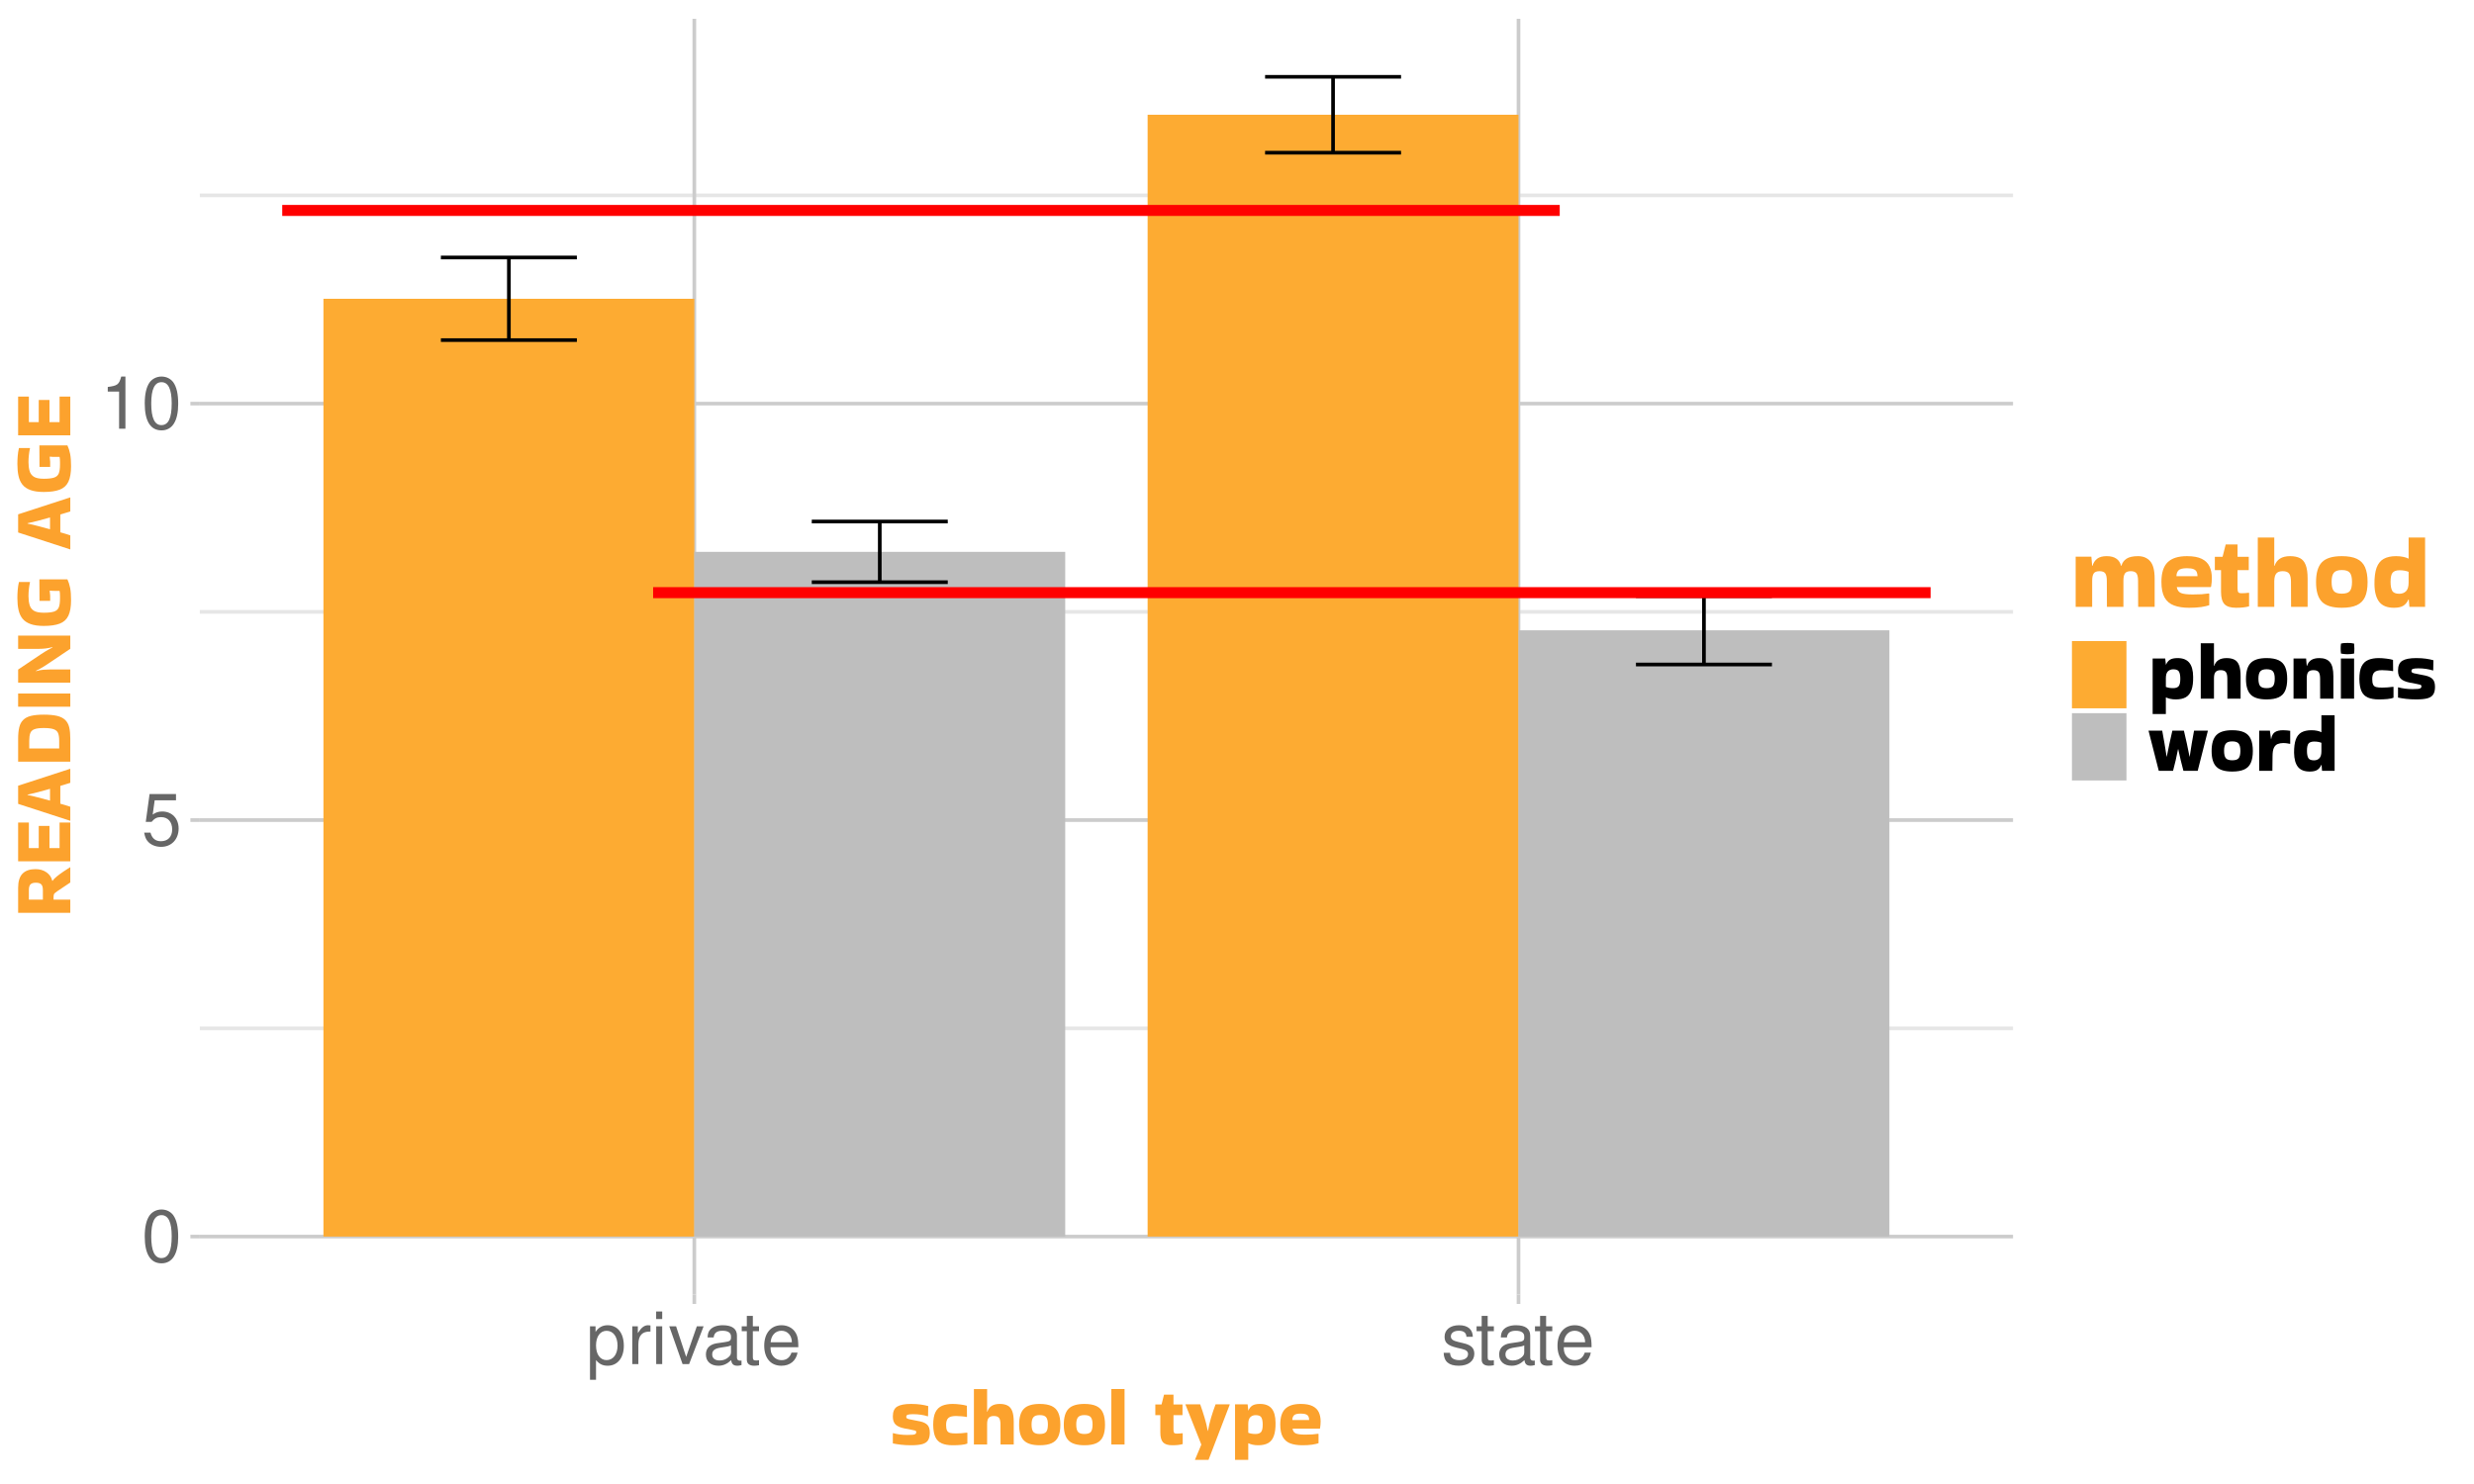 <?xml version="1.0" encoding="UTF-8"?>
<svg xmlns="http://www.w3.org/2000/svg" xmlns:xlink="http://www.w3.org/1999/xlink" width="720pt" height="432pt" viewBox="0 0 720 432">
<defs>
<g>
<g id="glyph-0-0">
<path d="M 5.781 -15.188 C 4.391 -15.188 3.125 -14.547 2.359 -13.531 C 1.391 -12.188 0.906 -10.156 0.906 -7.344 C 0.906 -2.219 2.578 0.484 5.781 0.484 C 8.922 0.484 10.641 -2.219 10.641 -7.219 C 10.641 -10.156 10.188 -12.141 9.203 -13.531 C 8.422 -14.578 7.188 -15.188 5.781 -15.188 Z M 5.781 -13.547 C 7.766 -13.547 8.75 -11.516 8.75 -7.391 C 8.75 -3.062 7.797 -1.047 5.734 -1.047 C 3.781 -1.047 2.797 -3.156 2.797 -7.328 C 2.797 -11.516 3.781 -13.547 5.781 -13.547 Z M 5.781 -13.547 "/>
</g>
<g id="glyph-0-1">
<path d="M 10 -14.891 L 2.312 -14.891 L 1.203 -6.781 L 2.891 -6.781 C 3.766 -7.812 4.469 -8.172 5.656 -8.172 C 7.641 -8.172 8.891 -6.797 8.891 -4.594 C 8.891 -2.453 7.641 -1.156 5.625 -1.156 C 4.016 -1.156 3.031 -1.969 2.578 -3.656 L 0.734 -3.656 C 0.984 -2.438 1.203 -1.844 1.641 -1.297 C 2.484 -0.172 3.984 0.484 5.672 0.484 C 8.672 0.484 10.766 -1.703 10.766 -4.844 C 10.766 -7.797 8.812 -9.812 5.969 -9.812 C 4.906 -9.812 4.078 -9.531 3.219 -8.906 L 3.797 -13.062 L 10 -13.062 Z M 10 -14.891 "/>
</g>
<g id="glyph-0-2">
<path d="M 5.438 -10.812 L 5.438 0 L 7.281 0 L 7.281 -15.188 L 6.062 -15.188 C 5.422 -12.859 5 -12.531 2.141 -12.156 L 2.141 -10.812 Z M 5.438 -10.812 "/>
</g>
<g id="glyph-0-3">
<path d="M 1.141 4.578 L 2.891 4.578 L 2.891 -1.156 C 3.828 -0.016 4.844 0.484 6.281 0.484 C 9.141 0.484 10.984 -1.812 10.984 -5.312 C 10.984 -9.016 9.172 -11.312 6.266 -11.312 C 4.766 -11.312 3.562 -10.641 2.75 -9.344 L 2.75 -11 L 1.141 -11 Z M 5.969 -9.688 C 7.891 -9.688 9.156 -7.984 9.156 -5.359 C 9.156 -2.859 7.875 -1.156 5.969 -1.156 C 4.094 -1.156 2.891 -2.828 2.891 -5.422 C 2.891 -8 4.094 -9.688 5.969 -9.688 Z M 5.969 -9.688 "/>
</g>
<g id="glyph-0-4">
<path d="M 1.453 -11 L 1.453 0 L 3.219 0 L 3.219 -5.719 C 3.234 -8.359 4.328 -9.531 6.734 -9.469 L 6.734 -11.25 C 6.453 -11.297 6.281 -11.312 6.062 -11.312 C 4.938 -11.312 4.078 -10.641 3.062 -9.016 L 3.062 -11 Z M 1.453 -11 "/>
</g>
<g id="glyph-0-5">
<path d="M 3.156 -11 L 1.406 -11 L 1.406 0 L 3.156 0 Z M 3.156 -15.312 L 1.391 -15.312 L 1.391 -13.109 L 3.156 -13.109 Z M 3.156 -15.312 "/>
</g>
<g id="glyph-0-6">
<path d="M 5.984 0 L 10.203 -11 L 8.234 -11 L 5.125 -2.078 L 2.188 -11 L 0.203 -11 L 4.078 0 Z M 5.984 0 "/>
</g>
<g id="glyph-0-7">
<path d="M 11.234 -1.031 C 11.047 -0.984 10.969 -0.984 10.859 -0.984 C 10.25 -0.984 9.906 -1.297 9.906 -1.844 L 9.906 -8.312 C 9.906 -10.266 8.484 -11.312 5.781 -11.312 C 4.156 -11.312 2.875 -10.859 2.125 -10.031 C 1.609 -9.469 1.406 -8.844 1.359 -7.75 L 3.125 -7.75 C 3.281 -9.094 4.078 -9.703 5.719 -9.703 C 7.312 -9.703 8.172 -9.109 8.172 -8.062 L 8.172 -7.609 C 8.141 -6.844 7.766 -6.578 6.344 -6.391 C 3.859 -6.062 3.484 -5.984 2.812 -5.719 C 1.531 -5.172 0.875 -4.203 0.875 -2.766 C 0.875 -0.781 2.266 0.484 4.5 0.484 C 5.875 0.484 7 0 8.234 -1.141 C 8.359 0 8.906 0.484 10.031 0.484 C 10.422 0.484 10.641 0.438 11.234 0.297 Z M 8.172 -3.469 C 8.172 -2.875 8 -2.516 7.469 -2.031 C 6.766 -1.391 5.906 -1.047 4.875 -1.047 C 3.5 -1.047 2.703 -1.703 2.703 -2.812 C 2.703 -3.969 3.469 -4.562 5.359 -4.828 C 7.219 -5.078 7.578 -5.172 8.172 -5.438 Z M 8.172 -3.469 "/>
</g>
<g id="glyph-0-8">
<path d="M 5.328 -11 L 3.531 -11 L 3.531 -14.031 L 1.781 -14.031 L 1.781 -11 L 0.297 -11 L 0.297 -9.578 L 1.781 -9.578 L 1.781 -1.266 C 1.781 -0.125 2.547 0.484 3.906 0.484 C 4.375 0.484 4.75 0.438 5.328 0.344 L 5.328 -1.141 C 5.078 -1.078 4.844 -1.047 4.5 -1.047 C 3.734 -1.047 3.531 -1.266 3.531 -2.031 L 3.531 -9.578 L 5.328 -9.578 Z M 5.328 -11 "/>
</g>
<g id="glyph-0-9">
<path d="M 10.766 -4.906 C 10.766 -6.594 10.641 -7.609 10.328 -8.422 C 9.625 -10.234 7.938 -11.312 5.875 -11.312 C 2.812 -11.312 0.844 -8.984 0.844 -5.359 C 0.844 -1.719 2.734 0.484 5.844 0.484 C 8.359 0.484 10.094 -0.938 10.547 -3.344 L 8.781 -3.344 C 8.297 -1.891 7.312 -1.141 5.906 -1.141 C 4.781 -1.141 3.844 -1.641 3.25 -2.562 C 2.828 -3.188 2.688 -3.828 2.672 -4.906 Z M 2.703 -6.344 C 2.859 -8.375 4.094 -9.703 5.859 -9.703 C 7.641 -9.703 8.891 -8.312 8.891 -6.344 Z M 2.703 -6.344 "/>
</g>
<g id="glyph-0-10">
<path d="M 9.203 -7.938 C 9.172 -10.094 7.75 -11.312 5.203 -11.312 C 2.641 -11.312 0.984 -10 0.984 -7.953 C 0.984 -6.234 1.875 -5.422 4.469 -4.781 L 6.109 -4.391 C 7.328 -4.094 7.812 -3.656 7.812 -2.875 C 7.812 -1.828 6.781 -1.141 5.25 -1.141 C 4.312 -1.141 3.5 -1.406 3.062 -1.875 C 2.797 -2.188 2.672 -2.5 2.562 -3.281 L 0.719 -3.281 C 0.797 -0.734 2.219 0.484 5.109 0.484 C 7.875 0.484 9.641 -0.875 9.641 -3 C 9.641 -4.641 8.719 -5.547 6.531 -6.062 L 4.844 -6.469 C 3.422 -6.797 2.812 -7.266 2.812 -8.047 C 2.812 -9.078 3.719 -9.703 5.141 -9.703 C 6.547 -9.703 7.312 -9.094 7.344 -7.938 Z M 9.203 -7.938 "/>
</g>
<g id="glyph-1-0">
<path d="M 0.906 -3.531 C 2.156 -3.176 3.539 -3 5.062 -3 C 5.801 -3 6.352 -3.02 6.719 -3.062 C 7.082 -3.113 7.328 -3.195 7.453 -3.312 C 7.586 -3.426 7.656 -3.578 7.656 -3.766 C 7.656 -4.035 7.555 -4.203 7.359 -4.266 C 7.16 -4.336 6.766 -4.426 6.172 -4.531 L 4.266 -4.891 C 3.055 -5.129 2.18 -5.508 1.641 -6.031 C 1.109 -6.551 0.844 -7.332 0.844 -8.375 C 0.844 -9.781 1.258 -10.738 2.094 -11.25 C 2.938 -11.77 4.281 -12.031 6.125 -12.031 C 7.227 -12.031 8.195 -11.969 9.031 -11.844 C 9.875 -11.719 10.578 -11.57 11.141 -11.406 L 11.094 -8.5 L 11.016 -8.422 C 9.723 -8.836 8.305 -9.047 6.766 -9.047 C 6.016 -9.047 5.488 -8.992 5.188 -8.891 C 4.895 -8.785 4.75 -8.582 4.75 -8.281 C 4.75 -8.125 4.789 -7.992 4.875 -7.891 C 4.969 -7.797 5.172 -7.703 5.484 -7.609 C 5.805 -7.523 6.316 -7.422 7.016 -7.297 L 8.766 -6.953 C 9.734 -6.742 10.445 -6.398 10.906 -5.922 C 11.375 -5.441 11.609 -4.68 11.609 -3.641 C 11.609 -2.734 11.441 -2.008 11.109 -1.469 C 10.773 -0.938 10.211 -0.555 9.422 -0.328 C 8.629 -0.109 7.535 0 6.141 0 C 5.086 0 4.113 -0.051 3.219 -0.156 C 2.332 -0.258 1.539 -0.383 0.844 -0.531 L 0.844 -3.484 Z M 0.906 -3.531 "/>
</g>
<g id="glyph-1-1">
<path d="M 10.531 -3.594 L 10.531 -0.484 C 10.133 -0.316 9.539 -0.191 8.75 -0.109 C 7.969 -0.035 7.141 0 6.266 0 C 5.004 0 3.953 -0.176 3.109 -0.531 C 2.266 -0.883 1.641 -1.488 1.234 -2.344 C 0.828 -3.207 0.613 -4.41 0.594 -5.953 C 0.594 -7.535 0.812 -8.766 1.25 -9.641 C 1.695 -10.523 2.344 -11.145 3.188 -11.5 C 4.039 -11.852 5.055 -12.031 6.234 -12.031 C 6.941 -12.031 7.688 -11.977 8.469 -11.875 C 9.25 -11.781 9.891 -11.656 10.391 -11.5 L 10.422 -8.281 L 10.344 -8.234 C 9.863 -8.328 9.348 -8.395 8.797 -8.438 C 8.254 -8.488 7.723 -8.516 7.203 -8.516 C 6.129 -8.516 5.383 -8.312 4.969 -7.906 C 4.551 -7.508 4.344 -6.844 4.344 -5.906 C 4.344 -5.188 4.43 -4.648 4.609 -4.297 C 4.785 -3.941 5.082 -3.707 5.5 -3.594 C 5.914 -3.488 6.484 -3.438 7.203 -3.438 C 7.766 -3.438 8.301 -3.457 8.812 -3.5 C 9.32 -3.551 9.863 -3.609 10.438 -3.672 Z M 10.531 -3.594 "/>
</g>
<g id="glyph-1-2">
<path d="M 5.281 -0.219 L 1.438 -0.219 L 1.438 -16.344 L 5.281 -16.344 L 5.281 -9.766 L 5.359 -9.766 C 5.578 -10.484 5.984 -11.039 6.578 -11.438 C 7.18 -11.832 7.973 -12.031 8.953 -12.031 C 9.879 -12.031 10.641 -11.875 11.234 -11.562 C 11.836 -11.258 12.285 -10.727 12.578 -9.969 C 12.879 -9.207 13.031 -8.141 13.031 -6.766 L 13.031 -0.219 L 9.188 -0.219 L 9.172 -6.031 C 9.172 -6.926 9.035 -7.562 8.766 -7.938 C 8.492 -8.32 7.977 -8.516 7.219 -8.516 C 6.551 -8.516 6.062 -8.336 5.75 -7.984 C 5.445 -7.641 5.289 -7.051 5.281 -6.219 Z M 5.281 -0.219 "/>
</g>
<g id="glyph-1-3">
<path d="M 0.594 -5.969 C 0.594 -8.113 1.051 -9.66 1.969 -10.609 C 2.883 -11.555 4.426 -12.031 6.594 -12.031 C 8.051 -12.031 9.219 -11.82 10.094 -11.406 C 10.977 -10.988 11.613 -10.332 12 -9.438 C 12.395 -8.551 12.594 -7.395 12.594 -5.969 C 12.594 -4.562 12.395 -3.414 12 -2.531 C 11.613 -1.656 10.977 -1.016 10.094 -0.609 C 9.219 -0.203 8.051 0 6.594 0 C 4.426 0 2.883 -0.469 1.969 -1.406 C 1.051 -2.344 0.594 -3.863 0.594 -5.969 Z M 6.594 -3.281 C 7.52 -3.281 8.145 -3.484 8.469 -3.891 C 8.801 -4.305 8.969 -5.023 8.969 -6.047 C 8.969 -7.023 8.801 -7.723 8.469 -8.141 C 8.145 -8.566 7.52 -8.781 6.594 -8.781 C 5.695 -8.781 5.078 -8.566 4.734 -8.141 C 4.391 -7.723 4.219 -7.023 4.219 -6.047 C 4.219 -5.023 4.391 -4.305 4.734 -3.891 C 5.078 -3.484 5.695 -3.281 6.594 -3.281 Z M 6.594 -3.281 "/>
</g>
<g id="glyph-1-4">
<path d="M 5.281 -0.219 L 1.438 -0.219 L 1.438 -16.375 L 5.281 -16.375 Z M 5.281 -0.219 "/>
</g>
<g id="glyph-1-5">
</g>
<g id="glyph-1-6">
<path d="M 1.688 -3.719 L 1.688 -8.766 L 0.234 -8.766 L 0.234 -11.875 L 2.047 -11.875 L 2.766 -14.734 L 5.516 -14.734 L 5.516 -11.875 L 8.141 -11.875 L 8.141 -8.766 L 5.516 -8.766 L 5.516 -4.562 C 5.516 -4.113 5.57 -3.805 5.688 -3.641 C 5.801 -3.473 6.055 -3.391 6.453 -3.391 C 6.711 -3.391 6.984 -3.398 7.266 -3.422 C 7.555 -3.441 7.848 -3.469 8.141 -3.5 L 8.203 -3.453 L 8.203 -0.344 C 7.441 -0.113 6.426 0 5.156 0 C 3.895 0 3 -0.285 2.469 -0.859 C 1.945 -1.441 1.688 -2.395 1.688 -3.719 Z M 1.688 -3.719 "/>
</g>
<g id="glyph-1-7">
<path d="M 2.781 4.203 L 4.625 -0.188 L 0 -11.859 L 0 -11.906 L 4.297 -11.906 C 4.742 -10.645 5.16 -9.375 5.547 -8.094 C 5.941 -6.812 6.258 -5.5 6.5 -4.156 L 6.547 -4.156 C 6.785 -5.477 7.094 -6.781 7.469 -8.062 C 7.852 -9.344 8.285 -10.625 8.766 -11.906 L 12.891 -11.906 L 12.891 -11.828 L 6.719 4.25 L 2.781 4.25 Z M 2.781 4.203 "/>
</g>
<g id="glyph-1-8">
<path d="M 5.281 4.25 L 1.438 4.25 L 1.438 -11.906 L 5.094 -11.906 L 5.281 -10.25 L 5.281 -10.109 L 5.328 -10.109 C 5.598 -10.766 5.984 -11.25 6.484 -11.562 C 6.992 -11.875 7.727 -12.031 8.688 -12.031 C 10.238 -12.031 11.379 -11.578 12.109 -10.672 C 12.836 -9.766 13.207 -8.398 13.219 -6.578 C 13.25 -4.961 13.082 -3.672 12.719 -2.703 C 12.363 -1.734 11.812 -1.039 11.062 -0.625 C 10.312 -0.207 9.352 0 8.188 0 C 7.57 0 7.02 -0.055 6.531 -0.172 C 6.051 -0.285 5.648 -0.422 5.328 -0.578 L 5.281 -0.547 Z M 7.438 -8.766 C 6.801 -8.766 6.281 -8.566 5.875 -8.172 C 5.477 -7.773 5.281 -7.109 5.281 -6.172 L 5.281 -3.641 C 5.875 -3.398 6.57 -3.281 7.375 -3.281 C 8.125 -3.281 8.66 -3.461 8.984 -3.828 C 9.316 -4.191 9.484 -4.914 9.484 -6 C 9.484 -6.945 9.352 -7.645 9.094 -8.094 C 8.844 -8.539 8.289 -8.766 7.438 -8.766 Z M 7.438 -8.766 "/>
</g>
<g id="glyph-1-9">
<path d="M 11.734 -0.594 C 11.285 -0.438 10.664 -0.297 9.875 -0.172 C 9.082 -0.055 8.145 0 7.062 0 C 5.676 0 4.5 -0.176 3.531 -0.531 C 2.57 -0.895 1.844 -1.516 1.344 -2.391 C 0.844 -3.266 0.594 -4.477 0.594 -6.031 C 0.594 -8.133 1.078 -9.66 2.047 -10.609 C 3.016 -11.555 4.516 -12.031 6.547 -12.031 C 8.004 -12.031 9.148 -11.82 9.984 -11.406 C 10.828 -10.988 11.43 -10.398 11.797 -9.641 C 12.16 -8.879 12.344 -7.977 12.344 -6.938 C 12.344 -6.633 12.328 -6.305 12.297 -5.953 C 12.273 -5.598 12.234 -5.254 12.172 -4.922 L 12.078 -4.828 L 4.172 -4.828 C 4.285 -4.117 4.617 -3.648 5.172 -3.422 C 5.723 -3.203 6.625 -3.094 7.875 -3.094 C 8.707 -3.094 9.398 -3.113 9.953 -3.156 C 10.504 -3.195 11.066 -3.258 11.641 -3.344 L 11.734 -3.266 Z M 9 -7.344 C 9 -7.727 8.938 -8.062 8.812 -8.344 C 8.695 -8.625 8.461 -8.836 8.109 -8.984 C 7.754 -9.141 7.234 -9.219 6.547 -9.219 C 5.547 -9.219 4.891 -9.047 4.578 -8.703 C 4.266 -8.359 4.109 -7.906 4.109 -7.344 Z M 9 -7.344 "/>
</g>
<g id="glyph-1-10">
<path d="M 5.281 -0.219 L 1.438 -0.219 L 1.438 -11.906 L 5.094 -11.906 L 5.281 -9.766 L 5.359 -9.766 C 5.578 -10.484 5.973 -11.039 6.547 -11.438 C 7.129 -11.832 7.93 -12.031 8.953 -12.031 C 10.348 -12.031 11.375 -11.633 12.031 -10.844 C 12.695 -10.062 13.031 -8.703 13.031 -6.766 L 13.031 -0.219 L 9.188 -0.219 L 9.172 -6.031 C 9.172 -6.926 9.035 -7.562 8.766 -7.938 C 8.492 -8.32 7.977 -8.516 7.219 -8.516 C 6.52 -8.516 6.023 -8.344 5.734 -8 C 5.441 -7.656 5.289 -7.066 5.281 -6.234 Z M 5.281 -0.219 "/>
</g>
<g id="glyph-1-11">
<path d="M 5.062 -16.25 C 5.113 -15.676 5.141 -15.195 5.141 -14.812 C 5.141 -14.582 5.133 -14.352 5.125 -14.125 C 5.113 -13.895 5.094 -13.633 5.062 -13.344 C 4.727 -13.281 4.398 -13.234 4.078 -13.203 C 3.754 -13.172 3.438 -13.156 3.125 -13.156 C 2.812 -13.156 2.5 -13.172 2.188 -13.203 C 1.883 -13.234 1.57 -13.281 1.25 -13.344 C 1.219 -13.613 1.191 -13.863 1.172 -14.094 C 1.16 -14.332 1.156 -14.562 1.156 -14.781 C 1.156 -14.988 1.16 -15.211 1.172 -15.453 C 1.191 -15.691 1.219 -15.957 1.25 -16.25 C 1.57 -16.332 1.895 -16.383 2.219 -16.406 C 2.551 -16.426 2.875 -16.438 3.188 -16.438 C 3.488 -16.438 3.797 -16.426 4.109 -16.406 C 4.422 -16.383 4.738 -16.332 5.062 -16.25 Z M 5.062 -0.219 L 1.219 -0.219 L 1.219 -11.906 L 5.062 -11.906 Z M 5.062 -0.219 "/>
</g>
<g id="glyph-1-12">
<path d="M 8.828 -6.531 C 8.609 -5.426 8.379 -4.344 8.141 -3.281 C 7.898 -2.227 7.645 -1.207 7.375 -0.219 L 3.219 -0.219 L 0.234 -11.906 L 4.219 -11.906 C 4.445 -10.707 4.672 -9.457 4.891 -8.156 C 5.117 -6.863 5.32 -5.594 5.5 -4.344 L 5.547 -4.344 C 5.785 -5.594 6.047 -6.863 6.328 -8.156 C 6.609 -9.457 6.891 -10.707 7.172 -11.906 L 10.531 -11.906 C 10.82 -10.707 11.109 -9.457 11.391 -8.156 C 11.672 -6.863 11.93 -5.594 12.172 -4.344 L 12.219 -4.344 C 12.395 -5.594 12.594 -6.863 12.812 -8.156 C 13.039 -9.457 13.266 -10.707 13.484 -11.906 L 17.516 -11.906 L 14.547 -0.219 L 10.391 -0.219 C 10.141 -1.207 9.879 -2.227 9.609 -3.281 C 9.348 -4.344 9.102 -5.426 8.875 -6.531 Z M 8.828 -6.531 "/>
</g>
<g id="glyph-1-13">
<path d="M 5.281 -0.219 L 1.438 -0.219 L 1.438 -11.906 L 4.562 -11.906 L 4.875 -9.5 L 4.938 -9.5 C 5.082 -10.395 5.426 -11.039 5.969 -11.438 C 6.52 -11.832 7.332 -12.031 8.406 -12.031 C 8.832 -12.031 9.223 -12.008 9.578 -11.969 C 9.93 -11.926 10.227 -11.891 10.469 -11.859 L 10.469 -8.109 L 10.422 -8.062 C 10.16 -8.125 9.863 -8.176 9.531 -8.219 C 9.207 -8.27 8.836 -8.297 8.422 -8.297 C 7.828 -8.297 7.297 -8.203 6.828 -8.016 C 6.359 -7.828 5.988 -7.457 5.719 -6.906 C 5.457 -6.352 5.328 -5.531 5.328 -4.438 Z M 5.281 -0.219 "/>
</g>
<g id="glyph-1-14">
<path d="M 8.734 -0.219 L 8.594 -1.922 L 8.5 -1.922 C 8.227 -1.273 7.836 -0.789 7.328 -0.469 C 6.828 -0.156 6.098 0 5.141 0 C 3.586 0 2.445 -0.453 1.719 -1.359 C 1 -2.266 0.625 -3.629 0.594 -5.453 C 0.582 -7.078 0.75 -8.367 1.094 -9.328 C 1.445 -10.297 2 -10.988 2.75 -11.406 C 3.508 -11.82 4.473 -12.031 5.641 -12.031 C 6.242 -12.031 6.797 -11.977 7.297 -11.875 C 7.797 -11.77 8.195 -11.629 8.5 -11.453 L 8.547 -11.469 L 8.547 -16.375 L 12.391 -16.375 L 12.391 -0.219 Z M 6.391 -3.266 C 7.023 -3.266 7.539 -3.461 7.938 -3.859 C 8.344 -4.266 8.547 -4.93 8.547 -5.859 L 8.547 -8.375 C 7.953 -8.613 7.254 -8.734 6.453 -8.734 C 5.703 -8.734 5.16 -8.551 4.828 -8.188 C 4.504 -7.832 4.344 -7.113 4.344 -6.031 C 4.344 -5.094 4.473 -4.395 4.734 -3.938 C 5.004 -3.488 5.555 -3.266 6.391 -3.266 Z M 6.391 -3.266 "/>
</g>
<g id="glyph-2-0">
<path d="M -0.219 -5.281 L -0.219 -1.438 L -15.406 -1.438 L -15.406 -8.688 C -15.406 -10.594 -14.977 -11.977 -14.125 -12.844 C -13.27 -13.719 -12.008 -14.156 -10.344 -14.156 C -9.094 -14.156 -8.023 -13.844 -7.141 -13.219 C -6.254 -12.594 -5.695 -11.77 -5.469 -10.75 L -5.406 -10.734 C -5.145 -11.129 -4.719 -11.566 -4.125 -12.047 C -3.531 -12.523 -2.883 -13 -2.188 -13.469 C -1.5 -13.945 -0.848 -14.367 -0.234 -14.734 L -0.219 -14.734 L -0.219 -10.266 L -4.062 -7.688 C -4.395 -7.457 -4.629 -7.273 -4.766 -7.141 C -4.91 -7.004 -5 -6.844 -5.031 -6.656 C -5.07 -6.477 -5.094 -6.188 -5.094 -5.781 L -5.094 -5.281 Z M -12.281 -8.062 L -12.281 -5.281 L -8.203 -5.281 L -8.203 -8.062 C -8.203 -8.863 -8.363 -9.422 -8.688 -9.734 C -9.008 -10.047 -9.531 -10.203 -10.25 -10.203 C -10.969 -10.203 -11.484 -10.047 -11.797 -9.734 C -12.117 -9.422 -12.281 -8.863 -12.281 -8.062 Z M -12.281 -8.062 "/>
</g>
<g id="glyph-2-1">
<path d="M -0.219 -1.438 L -15.406 -1.438 L -15.406 -12.719 L -12.281 -12.719 L -12.281 -5.281 L -9.406 -5.281 L -9.406 -11.734 L -6.281 -11.734 L -6.281 -5.281 L -3.344 -5.281 L -3.344 -12.719 L -0.219 -12.719 Z M -0.219 -1.438 "/>
</g>
<g id="glyph-2-2">
<path d="M -0.281 -15.359 L -0.219 -15.359 L -0.219 -11.281 C -0.602 -11.164 -1.039 -11.031 -1.531 -10.875 C -2.031 -10.727 -2.562 -10.566 -3.125 -10.391 L -3.125 -5.203 C -2 -4.891 -1.031 -4.594 -0.219 -4.312 L -0.219 -0.234 L -0.266 -0.234 L -15.406 -5.156 L -15.406 -10.438 Z M -12.672 -7.75 C -11.859 -7.594 -10.863 -7.359 -9.688 -7.047 C -8.52 -6.742 -7.332 -6.426 -6.125 -6.094 L -6.125 -9.531 C -7.332 -9.176 -8.52 -8.848 -9.688 -8.547 C -10.863 -8.242 -11.859 -8.008 -12.672 -7.844 Z M -12.672 -7.75 "/>
</g>
<g id="glyph-2-3">
<path d="M -0.219 -1.438 L -15.406 -1.438 L -15.406 -8.094 C -15.406 -9.414 -15.297 -10.523 -15.078 -11.422 C -14.867 -12.316 -14.488 -13.035 -13.938 -13.578 C -13.395 -14.129 -12.641 -14.523 -11.672 -14.766 C -10.703 -15.004 -9.457 -15.125 -7.938 -15.125 C -6.352 -15.125 -5.055 -15.004 -4.047 -14.766 C -3.047 -14.523 -2.266 -14.129 -1.703 -13.578 C -1.141 -13.035 -0.75 -12.316 -0.531 -11.422 C -0.32 -10.523 -0.219 -9.414 -0.219 -8.094 Z M -12.172 -7.531 L -12.172 -5.281 L -3.453 -5.281 L -3.453 -7.531 C -3.453 -8.457 -3.555 -9.188 -3.766 -9.719 C -3.973 -10.258 -4.395 -10.645 -5.031 -10.875 C -5.676 -11.113 -6.645 -11.234 -7.938 -11.234 C -9.176 -11.234 -10.094 -11.113 -10.688 -10.875 C -11.289 -10.645 -11.688 -10.258 -11.875 -9.719 C -12.07 -9.188 -12.172 -8.457 -12.172 -7.531 Z M -12.172 -7.531 "/>
</g>
<g id="glyph-2-4">
<path d="M -0.219 -5.281 L -0.219 -1.438 L -15.406 -1.438 L -15.406 -5.281 Z M -0.219 -5.281 "/>
</g>
<g id="glyph-2-5">
<path d="M -15.406 -11.281 L -15.406 -15.125 L -0.219 -15.125 L -0.219 -11.297 L -6.641 -6.984 C -7.16 -6.648 -7.594 -6.367 -7.938 -6.141 C -8.289 -5.922 -8.645 -5.711 -9 -5.516 C -9.352 -5.328 -9.77 -5.113 -10.25 -4.875 L -10.156 -4.797 C -9.383 -5.023 -8.664 -5.16 -8 -5.203 C -7.344 -5.254 -6.703 -5.281 -6.078 -5.281 L -0.219 -5.281 L -0.219 -1.438 L -15.406 -1.438 L -15.406 -5.25 L -8.969 -9.578 C -8.477 -9.91 -8.051 -10.188 -7.688 -10.406 C -7.332 -10.633 -6.977 -10.844 -6.625 -11.031 C -6.27 -11.227 -5.852 -11.445 -5.375 -11.688 L -5.469 -11.766 C -6.145 -11.598 -6.797 -11.473 -7.422 -11.391 C -8.055 -11.316 -8.688 -11.281 -9.312 -11.281 Z M -15.406 -11.281 "/>
</g>
<g id="glyph-2-6">
<path d="M -4.703 -11.156 C -5.234 -11.156 -5.711 -11.18 -6.141 -11.234 L -6.219 -11.188 C -6.156 -10.738 -6.109 -10.25 -6.078 -9.719 C -6.055 -9.188 -6.055 -8.695 -6.078 -8.25 L -9.188 -8.25 L -9.219 -14.516 L -1.062 -14.516 C -0.719 -13.785 -0.453 -12.953 -0.266 -12.016 C -0.086 -11.078 0 -9.891 0 -8.453 C 0 -6.523 -0.258 -5.016 -0.781 -3.922 C -1.301 -2.836 -2.141 -2.07 -3.297 -1.625 C -4.461 -1.176 -6.008 -0.953 -7.938 -0.953 C -9.508 -0.953 -10.797 -1.133 -11.797 -1.5 C -12.805 -1.863 -13.586 -2.391 -14.141 -3.078 C -14.691 -3.773 -15.078 -4.629 -15.297 -5.641 C -15.516 -6.648 -15.625 -7.801 -15.625 -9.094 C -15.625 -9.863 -15.594 -10.633 -15.531 -11.406 C -15.469 -12.188 -15.348 -12.961 -15.172 -13.734 L -12 -13.734 L -11.953 -13.656 C -12.109 -12.977 -12.219 -12.305 -12.281 -11.641 C -12.352 -10.984 -12.391 -10.316 -12.391 -9.641 C -12.391 -8.672 -12.285 -7.82 -12.078 -7.094 C -11.879 -6.363 -11.469 -5.797 -10.844 -5.391 C -10.219 -4.992 -9.25 -4.797 -7.938 -4.797 C -6.645 -4.797 -5.656 -4.906 -4.969 -5.125 C -4.289 -5.344 -3.828 -5.75 -3.578 -6.344 C -3.336 -6.945 -3.219 -7.805 -3.219 -8.922 C -3.219 -9.066 -3.219 -9.289 -3.219 -9.594 C -3.227 -9.906 -3.238 -10.211 -3.25 -10.516 C -3.27 -10.816 -3.301 -11.031 -3.344 -11.156 Z M -4.703 -11.156 "/>
</g>
<g id="glyph-2-7">
</g>
<g id="glyph-3-0">
<path d="M 19.953 -15.031 C 21.43 -15.031 22.602 -14.539 23.469 -13.562 C 24.344 -12.582 24.781 -10.879 24.781 -8.453 L 24.781 -0.266 L 19.984 -0.266 L 19.953 -7.859 C 19.953 -8.836 19.805 -9.547 19.516 -9.984 C 19.223 -10.43 18.656 -10.656 17.812 -10.656 C 16.977 -10.656 16.414 -10.43 16.125 -9.984 C 15.832 -9.547 15.688 -8.836 15.688 -7.859 L 15.688 -0.266 L 10.891 -0.266 L 10.859 -7.859 C 10.859 -8.836 10.711 -9.547 10.422 -9.984 C 10.129 -10.43 9.566 -10.656 8.734 -10.656 C 7.891 -10.656 7.32 -10.43 7.031 -9.984 C 6.738 -9.547 6.594 -8.836 6.594 -7.859 L 6.594 -0.266 L 1.797 -0.266 L 1.797 -14.875 L 6.359 -14.875 L 6.594 -12.203 L 6.688 -12.203 C 6.945 -13.086 7.398 -13.781 8.047 -14.281 C 8.703 -14.781 9.629 -15.031 10.828 -15.031 C 12.023 -15.031 12.969 -14.781 13.656 -14.281 C 14.352 -13.781 14.801 -13.086 15 -12.203 L 15.094 -12.203 C 15.352 -13.109 15.859 -13.805 16.609 -14.297 C 17.359 -14.785 18.473 -15.031 19.953 -15.031 Z M 19.953 -15.031 "/>
</g>
<g id="glyph-3-1">
<path d="M 14.672 -0.75 C 14.109 -0.551 13.332 -0.375 12.344 -0.219 C 11.352 -0.07 10.176 0 8.812 0 C 7.094 0 5.629 -0.223 4.422 -0.672 C 3.211 -1.117 2.297 -1.891 1.672 -2.984 C 1.055 -4.078 0.75 -5.594 0.75 -7.531 C 0.75 -10.164 1.352 -12.07 2.562 -13.25 C 3.77 -14.438 5.645 -15.031 8.188 -15.031 C 10.008 -15.031 11.441 -14.77 12.484 -14.25 C 13.535 -13.727 14.285 -12.992 14.734 -12.047 C 15.191 -11.098 15.422 -9.973 15.422 -8.672 C 15.422 -8.285 15.406 -7.875 15.375 -7.438 C 15.344 -7 15.285 -6.57 15.203 -6.156 L 15.094 -6.031 L 5.219 -6.031 C 5.363 -5.145 5.781 -4.562 6.469 -4.281 C 7.156 -4.008 8.281 -3.875 9.844 -3.875 C 10.883 -3.875 11.75 -3.895 12.438 -3.938 C 13.125 -3.988 13.828 -4.066 14.547 -4.172 L 14.672 -4.078 Z M 11.25 -9.188 C 11.25 -9.664 11.172 -10.078 11.016 -10.422 C 10.867 -10.773 10.578 -11.047 10.141 -11.234 C 9.703 -11.422 9.051 -11.516 8.188 -11.516 C 6.926 -11.516 6.098 -11.301 5.703 -10.875 C 5.316 -10.445 5.125 -9.883 5.125 -9.188 Z M 11.25 -9.188 "/>
</g>
<g id="glyph-3-2">
<path d="M 2.094 -4.656 L 2.094 -10.953 L 0.297 -10.953 L 0.297 -14.844 L 2.547 -14.844 L 3.453 -18.422 L 6.906 -18.422 L 6.906 -14.844 L 10.172 -14.844 L 10.172 -10.953 L 6.906 -10.953 L 6.906 -5.703 C 6.906 -5.141 6.973 -4.754 7.109 -4.547 C 7.242 -4.336 7.562 -4.234 8.062 -4.234 C 8.383 -4.234 8.723 -4.242 9.078 -4.266 C 9.441 -4.297 9.805 -4.332 10.172 -4.375 L 10.266 -4.312 L 10.266 -0.422 C 9.297 -0.141 8.023 0 6.453 0 C 4.867 0 3.742 -0.359 3.078 -1.078 C 2.422 -1.797 2.094 -2.988 2.094 -4.656 Z M 2.094 -4.656 "/>
</g>
<g id="glyph-3-3">
<path d="M 6.594 -0.266 L 1.797 -0.266 L 1.797 -20.438 L 6.594 -20.438 L 6.594 -12.203 L 6.688 -12.203 C 6.969 -13.109 7.484 -13.805 8.234 -14.297 C 8.984 -14.785 9.969 -15.031 11.188 -15.031 C 12.352 -15.031 13.312 -14.836 14.062 -14.453 C 14.812 -14.078 15.367 -13.414 15.734 -12.469 C 16.109 -11.52 16.297 -10.18 16.297 -8.453 L 16.297 -0.266 L 11.484 -0.266 L 11.453 -7.531 C 11.453 -8.645 11.281 -9.441 10.938 -9.922 C 10.602 -10.41 9.969 -10.656 9.031 -10.656 C 8.188 -10.656 7.57 -10.43 7.188 -9.984 C 6.812 -9.547 6.613 -8.805 6.594 -7.766 Z M 6.594 -0.266 "/>
</g>
<g id="glyph-3-4">
<path d="M 0.75 -7.469 C 0.75 -10.145 1.316 -12.07 2.453 -13.25 C 3.598 -14.438 5.531 -15.031 8.25 -15.031 C 10.07 -15.031 11.531 -14.77 12.625 -14.25 C 13.727 -13.727 14.523 -12.91 15.016 -11.797 C 15.504 -10.691 15.75 -9.25 15.75 -7.469 C 15.75 -5.707 15.504 -4.273 15.016 -3.172 C 14.523 -2.078 13.727 -1.273 12.625 -0.766 C 11.531 -0.254 10.07 0 8.25 0 C 5.531 0 3.598 -0.582 2.453 -1.75 C 1.316 -2.926 0.75 -4.832 0.75 -7.469 Z M 8.25 -4.109 C 9.406 -4.109 10.188 -4.363 10.594 -4.875 C 11.008 -5.383 11.219 -6.281 11.219 -7.562 C 11.219 -8.781 11.008 -9.656 10.594 -10.188 C 10.188 -10.719 9.406 -10.984 8.25 -10.984 C 7.125 -10.984 6.348 -10.719 5.922 -10.188 C 5.492 -9.656 5.281 -8.781 5.281 -7.562 C 5.281 -6.281 5.492 -5.383 5.922 -4.875 C 6.348 -4.363 7.125 -4.109 8.25 -4.109 Z M 8.25 -4.109 "/>
</g>
<g id="glyph-3-5">
<path d="M 10.922 -0.266 L 10.734 -2.406 L 10.625 -2.406 C 10.281 -1.602 9.789 -1 9.156 -0.594 C 8.531 -0.195 7.617 0 6.422 0 C 4.484 0 3.062 -0.562 2.156 -1.688 C 1.258 -2.82 0.789 -4.531 0.75 -6.812 C 0.727 -8.852 0.938 -10.473 1.375 -11.672 C 1.82 -12.867 2.516 -13.727 3.453 -14.25 C 4.391 -14.77 5.586 -15.031 7.047 -15.031 C 7.805 -15.031 8.492 -14.961 9.109 -14.828 C 9.734 -14.703 10.238 -14.531 10.625 -14.312 L 10.688 -14.344 L 10.688 -20.453 L 15.484 -20.453 L 15.484 -0.266 Z M 7.984 -4.078 C 8.785 -4.078 9.438 -4.328 9.938 -4.828 C 10.438 -5.328 10.688 -6.156 10.688 -7.312 L 10.688 -10.469 C 9.938 -10.77 9.062 -10.922 8.062 -10.922 C 7.125 -10.922 6.453 -10.691 6.047 -10.234 C 5.641 -9.785 5.438 -8.883 5.438 -7.531 C 5.438 -6.375 5.598 -5.508 5.922 -4.938 C 6.254 -4.363 6.941 -4.078 7.984 -4.078 Z M 7.984 -4.078 "/>
</g>
</g>
<clipPath id="clip-0">
<path clip-rule="nonzero" d="M 58.152 5.48 L 585.844 5.48 L 585.844 376.852 L 58.152 376.852 Z M 58.152 5.48 "/>
</clipPath>
<clipPath id="clip-1">
<path clip-rule="nonzero" d="M 58.152 298 L 585.844 298 L 585.844 300 L 58.152 300 Z M 58.152 298 "/>
</clipPath>
<clipPath id="clip-2">
<path clip-rule="nonzero" d="M 58.152 177 L 585.844 177 L 585.844 179 L 58.152 179 Z M 58.152 177 "/>
</clipPath>
<clipPath id="clip-3">
<path clip-rule="nonzero" d="M 58.152 56 L 585.844 56 L 585.844 58 L 58.152 58 Z M 58.152 56 "/>
</clipPath>
<clipPath id="clip-4">
<path clip-rule="nonzero" d="M 58.152 359 L 585.844 359 L 585.844 361 L 58.152 361 Z M 58.152 359 "/>
</clipPath>
<clipPath id="clip-5">
<path clip-rule="nonzero" d="M 58.152 238 L 585.844 238 L 585.844 240 L 58.152 240 Z M 58.152 238 "/>
</clipPath>
<clipPath id="clip-6">
<path clip-rule="nonzero" d="M 58.152 116 L 585.844 116 L 585.844 119 L 58.152 119 Z M 58.152 116 "/>
</clipPath>
<clipPath id="clip-7">
<path clip-rule="nonzero" d="M 201 5.48 L 203 5.48 L 203 376.852 L 201 376.852 Z M 201 5.48 "/>
</clipPath>
<clipPath id="clip-8">
<path clip-rule="nonzero" d="M 441 5.48 L 443 5.48 L 443 376.852 L 441 376.852 Z M 441 5.48 "/>
</clipPath>
</defs>
<rect x="-72" y="-43.2" width="864" height="518.4" fill="rgb(100%, 100%, 100%)" fill-opacity="1"/>
<path fill="none" stroke-width="1.067" stroke-linecap="round" stroke-linejoin="round" stroke="rgb(100%, 100%, 100%)" stroke-opacity="1" stroke-miterlimit="10" d="M 0 432 L 720 432 L 720 0 L 0 0 Z M 0 432 "/>
<g clip-path="url(#clip-0)">
<path fill-rule="nonzero" fill="rgb(100%, 100%, 100%)" fill-opacity="1" stroke-width="1.067" stroke-linecap="round" stroke-linejoin="round" stroke="rgb(100%, 100%, 100%)" stroke-opacity="1" stroke-miterlimit="10" d="M 58.152 376.848 L 585.844 376.848 L 585.844 5.477 L 58.152 5.477 Z M 58.152 376.848 "/>
</g>
<g clip-path="url(#clip-1)">
<path fill="none" stroke-width="1.067" stroke-linecap="butt" stroke-linejoin="round" stroke="rgb(90.196%, 90.196%, 90.196%)" stroke-opacity="1" stroke-miterlimit="10" d="M 58.152 299.352 L 585.844 299.352 "/>
</g>
<g clip-path="url(#clip-2)">
<path fill="none" stroke-width="1.067" stroke-linecap="butt" stroke-linejoin="round" stroke="rgb(90.196%, 90.196%, 90.196%)" stroke-opacity="1" stroke-miterlimit="10" d="M 58.152 178.113 L 585.844 178.113 "/>
</g>
<g clip-path="url(#clip-3)">
<path fill="none" stroke-width="1.067" stroke-linecap="butt" stroke-linejoin="round" stroke="rgb(90.196%, 90.196%, 90.196%)" stroke-opacity="1" stroke-miterlimit="10" d="M 58.152 56.871 L 585.844 56.871 "/>
</g>
<g clip-path="url(#clip-4)">
<path fill="none" stroke-width="1.067" stroke-linecap="butt" stroke-linejoin="round" stroke="rgb(80%, 80%, 80%)" stroke-opacity="1" stroke-miterlimit="10" d="M 58.152 359.969 L 585.844 359.969 "/>
</g>
<g clip-path="url(#clip-5)">
<path fill="none" stroke-width="1.067" stroke-linecap="butt" stroke-linejoin="round" stroke="rgb(80%, 80%, 80%)" stroke-opacity="1" stroke-miterlimit="10" d="M 58.152 238.73 L 585.844 238.73 "/>
</g>
<g clip-path="url(#clip-6)">
<path fill="none" stroke-width="1.067" stroke-linecap="butt" stroke-linejoin="round" stroke="rgb(80%, 80%, 80%)" stroke-opacity="1" stroke-miterlimit="10" d="M 58.152 117.492 L 585.844 117.492 "/>
</g>
<g clip-path="url(#clip-7)">
<path fill="none" stroke-width="1.067" stroke-linecap="butt" stroke-linejoin="round" stroke="rgb(80%, 80%, 80%)" stroke-opacity="1" stroke-miterlimit="10" d="M 202.066 376.848 L 202.066 5.48 "/>
</g>
<g clip-path="url(#clip-8)">
<path fill="none" stroke-width="1.067" stroke-linecap="butt" stroke-linejoin="round" stroke="rgb(80%, 80%, 80%)" stroke-opacity="1" stroke-miterlimit="10" d="M 441.926 376.848 L 441.926 5.48 "/>
</g>
<path fill-rule="nonzero" fill="rgb(99.216%, 67.059%, 19.608%)" fill-opacity="1" d="M 94.129 359.969 L 202.066 359.969 L 202.066 86.977 L 94.129 86.977 Z M 94.129 359.969 "/>
<path fill-rule="nonzero" fill="rgb(99.216%, 67.059%, 19.608%)" fill-opacity="1" d="M 333.988 359.969 L 441.926 359.969 L 441.926 33.402 L 333.988 33.402 Z M 333.988 359.969 "/>
<path fill-rule="nonzero" fill="rgb(74.51%, 74.51%, 74.51%)" fill-opacity="1" d="M 202.066 359.969 L 310.004 359.969 L 310.004 160.648 L 202.066 160.648 Z M 202.066 359.969 "/>
<path fill-rule="nonzero" fill="rgb(74.51%, 74.51%, 74.51%)" fill-opacity="1" d="M 441.926 359.969 L 549.863 359.969 L 549.863 183.488 L 441.926 183.488 Z M 441.926 359.969 "/>
<path fill="none" stroke-width="1.067" stroke-linecap="butt" stroke-linejoin="round" stroke="rgb(0%, 0%, 0%)" stroke-opacity="1" stroke-miterlimit="10" d="M 128.309 74.953 L 167.887 74.953 "/>
<path fill="none" stroke-width="1.067" stroke-linecap="butt" stroke-linejoin="round" stroke="rgb(0%, 0%, 0%)" stroke-opacity="1" stroke-miterlimit="10" d="M 148.098 74.953 L 148.098 99.004 "/>
<path fill="none" stroke-width="1.067" stroke-linecap="butt" stroke-linejoin="round" stroke="rgb(0%, 0%, 0%)" stroke-opacity="1" stroke-miterlimit="10" d="M 128.309 99.004 L 167.887 99.004 "/>
<path fill="none" stroke-width="1.067" stroke-linecap="butt" stroke-linejoin="round" stroke="rgb(0%, 0%, 0%)" stroke-opacity="1" stroke-miterlimit="10" d="M 368.172 22.359 L 407.746 22.359 "/>
<path fill="none" stroke-width="1.067" stroke-linecap="butt" stroke-linejoin="round" stroke="rgb(0%, 0%, 0%)" stroke-opacity="1" stroke-miterlimit="10" d="M 387.957 22.359 L 387.957 44.445 "/>
<path fill="none" stroke-width="1.067" stroke-linecap="butt" stroke-linejoin="round" stroke="rgb(0%, 0%, 0%)" stroke-opacity="1" stroke-miterlimit="10" d="M 368.172 44.445 L 407.746 44.445 "/>
<path fill="none" stroke-width="1.067" stroke-linecap="butt" stroke-linejoin="round" stroke="rgb(0%, 0%, 0%)" stroke-opacity="1" stroke-miterlimit="10" d="M 236.246 151.816 L 275.824 151.816 "/>
<path fill="none" stroke-width="1.067" stroke-linecap="butt" stroke-linejoin="round" stroke="rgb(0%, 0%, 0%)" stroke-opacity="1" stroke-miterlimit="10" d="M 256.035 151.816 L 256.035 169.477 "/>
<path fill="none" stroke-width="1.067" stroke-linecap="butt" stroke-linejoin="round" stroke="rgb(0%, 0%, 0%)" stroke-opacity="1" stroke-miterlimit="10" d="M 236.246 169.477 L 275.824 169.477 "/>
<path fill="none" stroke-width="1.067" stroke-linecap="butt" stroke-linejoin="round" stroke="rgb(0%, 0%, 0%)" stroke-opacity="1" stroke-miterlimit="10" d="M 476.105 173.543 L 515.684 173.543 "/>
<path fill="none" stroke-width="1.067" stroke-linecap="butt" stroke-linejoin="round" stroke="rgb(0%, 0%, 0%)" stroke-opacity="1" stroke-miterlimit="10" d="M 495.895 173.543 L 495.895 193.438 "/>
<path fill="none" stroke-width="1.067" stroke-linecap="butt" stroke-linejoin="round" stroke="rgb(0%, 0%, 0%)" stroke-opacity="1" stroke-miterlimit="10" d="M 476.105 193.438 L 515.684 193.438 "/>
<path fill="none" stroke-width="3.201" stroke-linecap="butt" stroke-linejoin="round" stroke="rgb(100%, 0%, 0%)" stroke-opacity="1" stroke-miterlimit="10" d="M 82.137 61.262 L 453.922 61.262 "/>
<path fill="none" stroke-width="3.201" stroke-linecap="butt" stroke-linejoin="round" stroke="rgb(100%, 0%, 0%)" stroke-opacity="1" stroke-miterlimit="10" d="M 190.074 172.523 L 561.855 172.523 "/>
<g fill="rgb(40%, 40%, 40%)" fill-opacity="1">
<use xlink:href="#glyph-0-0" x="41.219" y="367.277"/>
</g>
<g fill="rgb(40%, 40%, 40%)" fill-opacity="1">
<use xlink:href="#glyph-0-1" x="41.219" y="246.039"/>
</g>
<g fill="rgb(40%, 40%, 40%)" fill-opacity="1">
<use xlink:href="#glyph-0-2" x="29.219" y="124.801"/>
<use xlink:href="#glyph-0-0" x="41.219" y="124.801"/>
</g>
<path fill="none" stroke-width="1.067" stroke-linecap="butt" stroke-linejoin="round" stroke="rgb(80%, 80%, 80%)" stroke-opacity="1" stroke-miterlimit="10" d="M 55.41 359.969 L 58.152 359.969 "/>
<path fill="none" stroke-width="1.067" stroke-linecap="butt" stroke-linejoin="round" stroke="rgb(80%, 80%, 80%)" stroke-opacity="1" stroke-miterlimit="10" d="M 55.41 238.73 L 58.152 238.73 "/>
<path fill="none" stroke-width="1.067" stroke-linecap="butt" stroke-linejoin="round" stroke="rgb(80%, 80%, 80%)" stroke-opacity="1" stroke-miterlimit="10" d="M 55.41 117.492 L 58.152 117.492 "/>
<path fill="none" stroke-width="1.067" stroke-linecap="butt" stroke-linejoin="round" stroke="rgb(80%, 80%, 80%)" stroke-opacity="1" stroke-miterlimit="10" d="M 202.066 379.59 L 202.066 376.848 "/>
<path fill="none" stroke-width="1.067" stroke-linecap="butt" stroke-linejoin="round" stroke="rgb(80%, 80%, 80%)" stroke-opacity="1" stroke-miterlimit="10" d="M 441.926 379.59 L 441.926 376.848 "/>
<g fill="rgb(40%, 40%, 40%)" fill-opacity="1">
<use xlink:href="#glyph-0-3" x="170.566" y="397.09"/>
<use xlink:href="#glyph-0-4" x="182.566" y="397.09"/>
<use xlink:href="#glyph-0-5" x="189.566" y="397.09"/>
<use xlink:href="#glyph-0-6" x="194.566" y="397.09"/>
<use xlink:href="#glyph-0-7" x="204.566" y="397.09"/>
<use xlink:href="#glyph-0-8" x="215.566" y="397.09"/>
<use xlink:href="#glyph-0-9" x="221.566" y="397.09"/>
</g>
<g fill="rgb(40%, 40%, 40%)" fill-opacity="1">
<use xlink:href="#glyph-0-10" x="419.426" y="397.09"/>
<use xlink:href="#glyph-0-8" x="429.426" y="397.09"/>
<use xlink:href="#glyph-0-7" x="435.426" y="397.09"/>
<use xlink:href="#glyph-0-8" x="446.426" y="397.09"/>
<use xlink:href="#glyph-0-9" x="452.426" y="397.09"/>
</g>
<g fill="rgb(98.824%, 63.529%, 17.647%)" fill-opacity="1">
<use xlink:href="#glyph-1-0" x="258.996" y="420.72"/>
<use xlink:href="#glyph-1-1" x="270.996" y="420.72"/>
<use xlink:href="#glyph-1-2" x="281.996" y="420.72"/>
<use xlink:href="#glyph-1-3" x="295.996" y="420.72"/>
<use xlink:href="#glyph-1-3" x="308.996" y="420.72"/>
<use xlink:href="#glyph-1-4" x="321.996" y="420.72"/>
<use xlink:href="#glyph-1-5" x="328.996" y="420.72"/>
<use xlink:href="#glyph-1-6" x="335.996" y="420.72"/>
<use xlink:href="#glyph-1-7" x="344.996" y="420.72"/>
<use xlink:href="#glyph-1-8" x="357.996" y="420.72"/>
<use xlink:href="#glyph-1-9" x="371.996" y="420.72"/>
</g>
<g fill="rgb(98.824%, 63.529%, 17.647%)" fill-opacity="1">
<use xlink:href="#glyph-2-0" x="20.681" y="267.164"/>
<use xlink:href="#glyph-2-1" x="20.681" y="252.164"/>
<use xlink:href="#glyph-2-2" x="20.681" y="239.164"/>
<use xlink:href="#glyph-2-3" x="20.681" y="223.164"/>
<use xlink:href="#glyph-2-4" x="20.681" y="207.164"/>
<use xlink:href="#glyph-2-5" x="20.681" y="200.164"/>
<use xlink:href="#glyph-2-6" x="20.681" y="183.164"/>
<use xlink:href="#glyph-2-7" x="20.681" y="167.164"/>
<use xlink:href="#glyph-2-2" x="20.681" y="160.164"/>
<use xlink:href="#glyph-2-6" x="20.681" y="144.164"/>
<use xlink:href="#glyph-2-1" x="20.681" y="128.164"/>
</g>
<path fill-rule="nonzero" fill="rgb(100%, 100%, 100%)" fill-opacity="1" d="M 596.801 233.383 L 714.52 233.383 L 714.52 148.945 L 596.801 148.945 Z M 596.801 233.383 "/>
<g fill="rgb(98.824%, 63.529%, 17.647%)" fill-opacity="1">
<use xlink:href="#glyph-3-0" x="602.281" y="176.926"/>
<use xlink:href="#glyph-3-1" x="628.281" y="176.926"/>
<use xlink:href="#glyph-3-2" x="644.281" y="176.926"/>
<use xlink:href="#glyph-3-3" x="655.281" y="176.926"/>
<use xlink:href="#glyph-3-4" x="673.281" y="176.926"/>
<use xlink:href="#glyph-3-5" x="690.281" y="176.926"/>
</g>
<path fill-rule="nonzero" fill="rgb(99.216%, 67.059%, 19.608%)" fill-opacity="1" d="M 602.992 206.195 L 618.855 206.195 L 618.855 186.613 L 602.992 186.613 Z M 602.992 206.195 "/>
<path fill-rule="nonzero" fill="rgb(74.51%, 74.51%, 74.51%)" fill-opacity="1" d="M 602.992 227.195 L 618.855 227.195 L 618.855 207.613 L 602.992 207.613 Z M 602.992 227.195 "/>
<g fill="rgb(0%, 0%, 0%)" fill-opacity="1">
<use xlink:href="#glyph-1-8" x="625.043" y="203.603"/>
<use xlink:href="#glyph-1-2" x="639.043" y="203.603"/>
<use xlink:href="#glyph-1-3" x="653.043" y="203.603"/>
<use xlink:href="#glyph-1-10" x="666.043" y="203.603"/>
<use xlink:href="#glyph-1-11" x="680.043" y="203.603"/>
<use xlink:href="#glyph-1-1" x="686.043" y="203.603"/>
<use xlink:href="#glyph-1-0" x="697.043" y="203.603"/>
</g>
<g fill="rgb(0%, 0%, 0%)" fill-opacity="1">
<use xlink:href="#glyph-1-12" x="625.043" y="224.603"/>
<use xlink:href="#glyph-1-3" x="643.043" y="224.603"/>
<use xlink:href="#glyph-1-13" x="656.043" y="224.603"/>
<use xlink:href="#glyph-1-14" x="667.043" y="224.603"/>
</g>
</svg>
